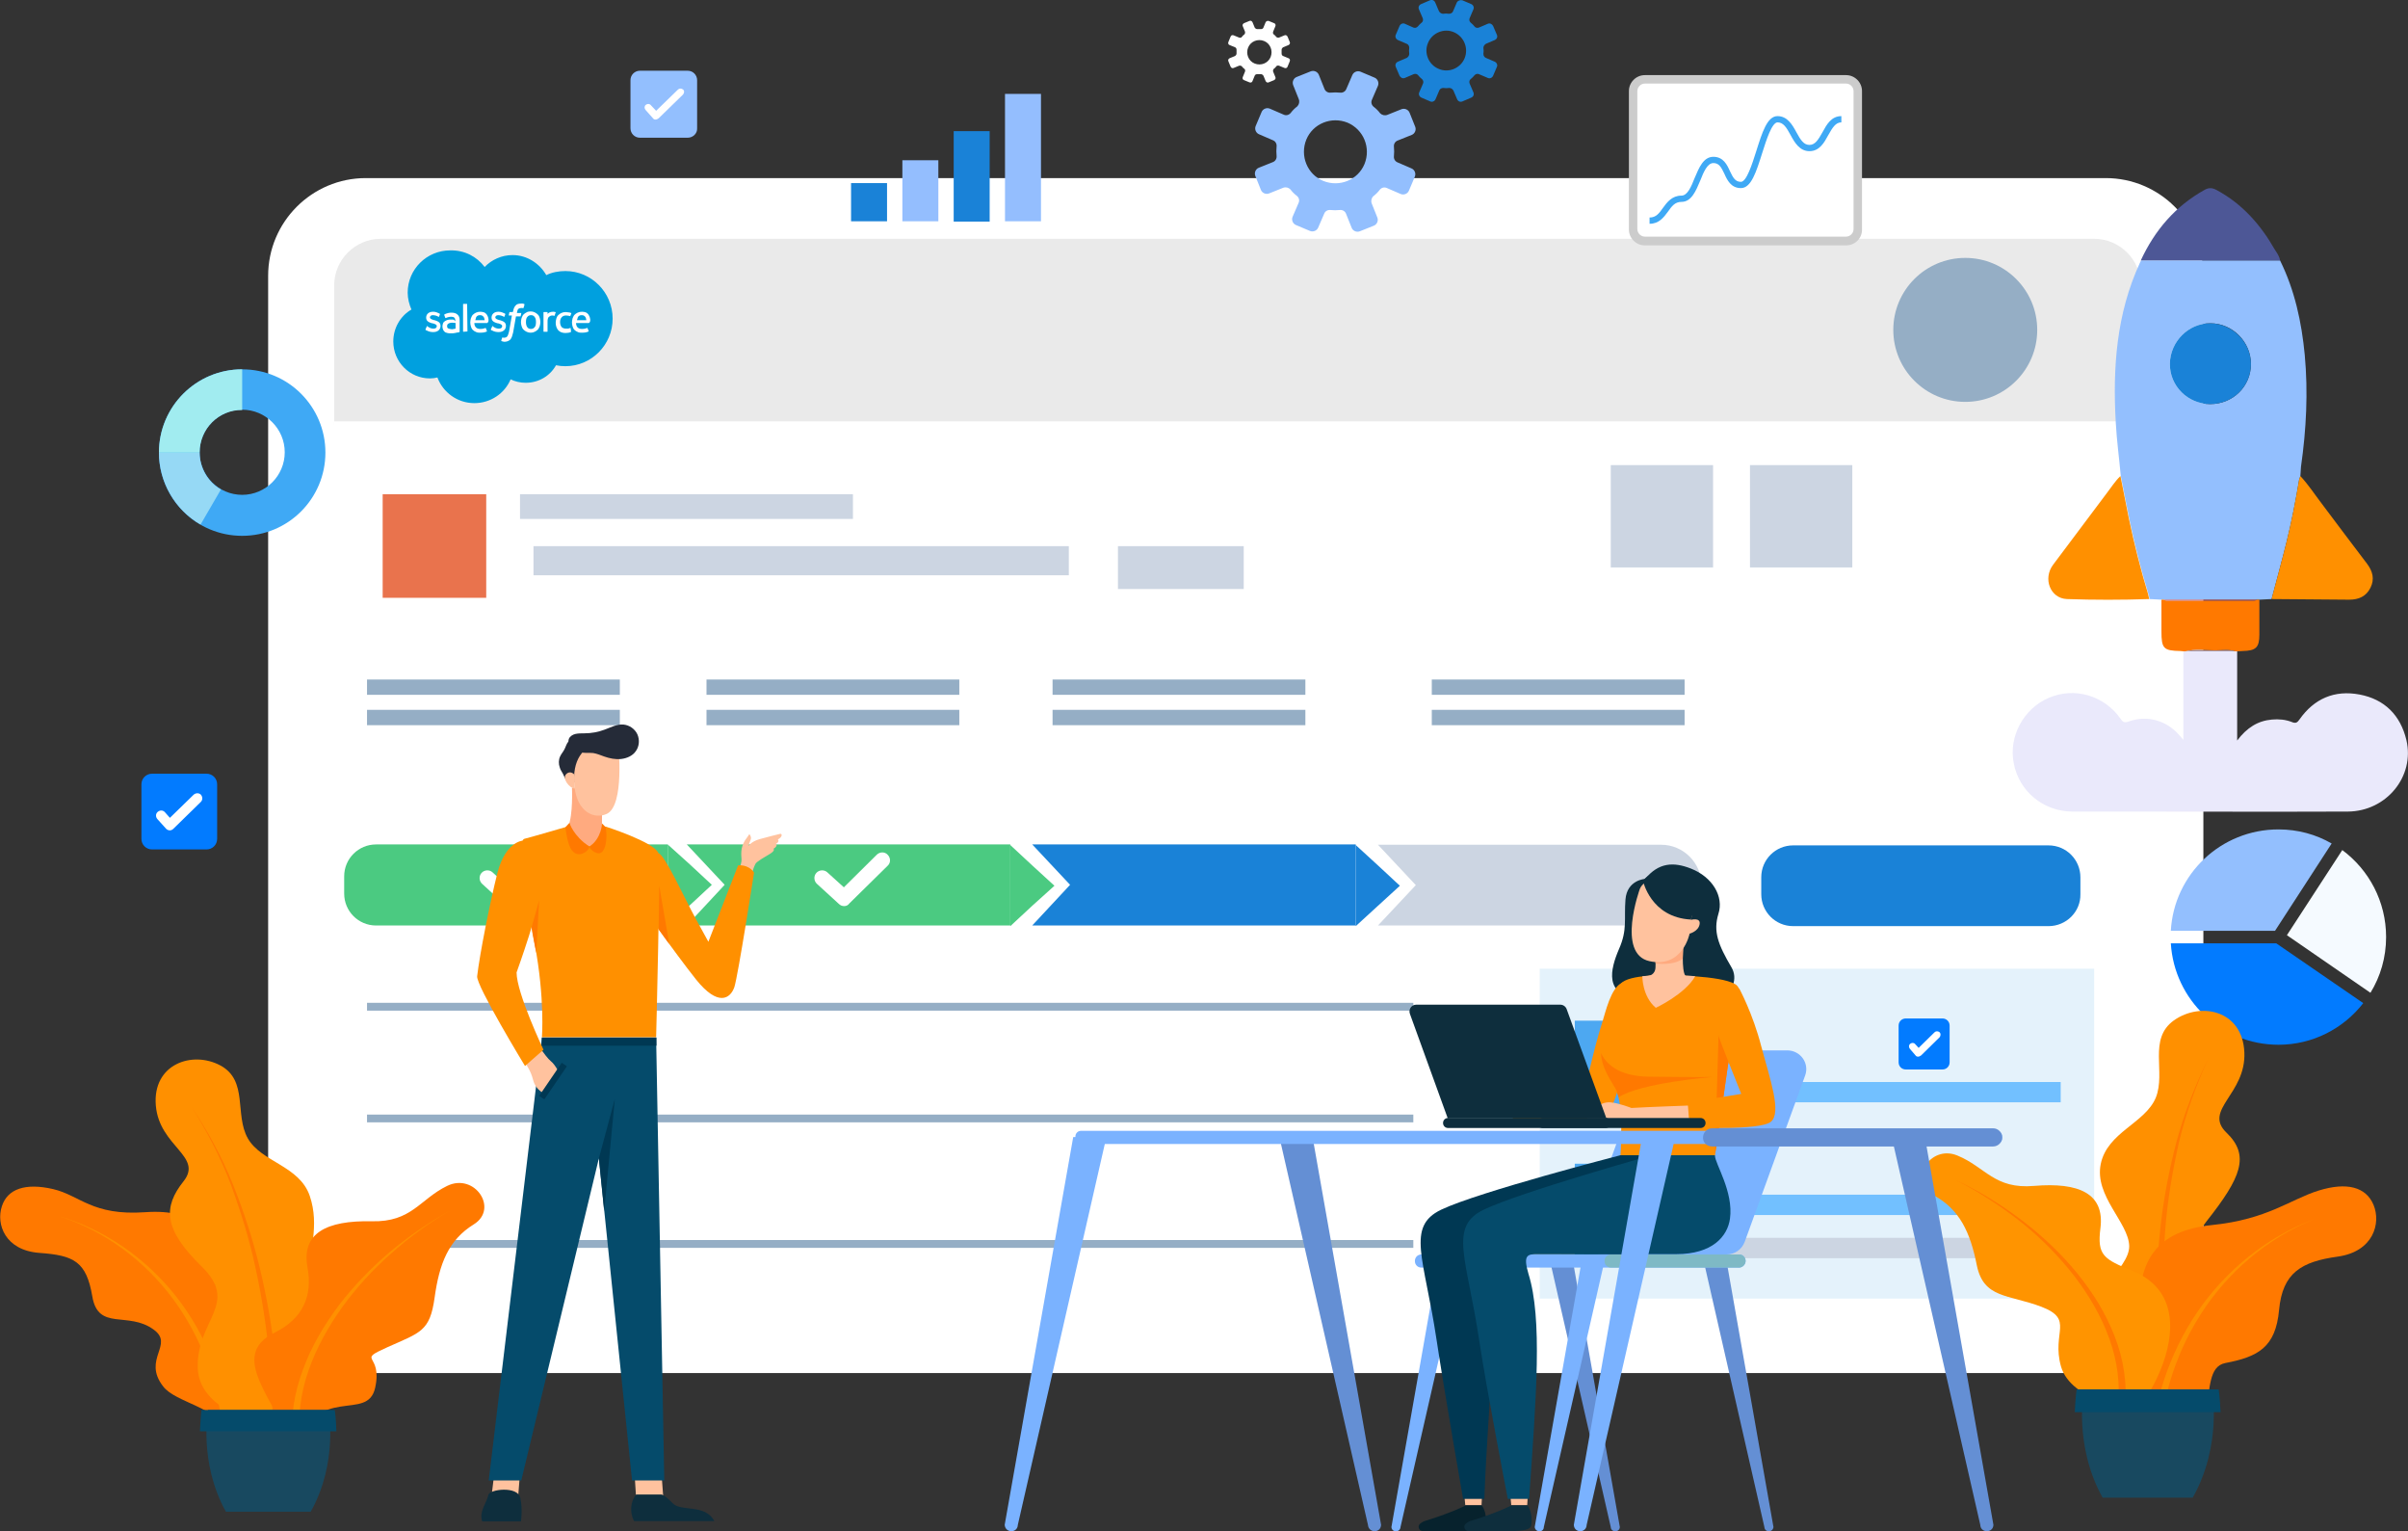 <svg xmlns="http://www.w3.org/2000/svg" xmlns:xlink="http://www.w3.org/1999/xlink" id="Layer_1" x="0px" y="0px" viewBox="0 0 769.6 489.2" style="enable-background:new 0 0 769.6 489.2;" xml:space="preserve"><rect x="0" y="0" width="769.6" height="489.2" fill="#333333" stroke="none"/><style type="text/css">	.st0{fill:#FFFFFF;}	.st1{clip-path:url(#SVGID_00000152983307364053371240000008997560544179316911_);}	.st2{fill:#EAEAEA;}	.st3{fill:#E4F2FB;}	.st4{fill:#E9734D;}	.st5{fill:#CCD5E2;}	.st6{fill:#4DA8F1;}	.st7{fill:#95AEC5;}	.st8{fill:#72C0FF;}	.st9{fill:#4BCA81;}	.st10{fill:#1A82D7;}	.st11{fill:#00A0DF;}	.st12{fill-rule:evenodd;clip-rule:evenodd;fill:#FFFFFF;}	.st13{fill:#93BFFE;}	.st14{fill:#EAE9FB;}	.st15{fill:#FF9000;}	.st16{fill:#4D5796;}	.st17{fill:#FF7900;}	.st18{fill:#C5606E;}	.st19{fill:#A593A0;}	.st20{fill:#F5FAFF;}	.st21{fill:#027BFF;}	.st22{fill:#FF9400;}	.st23{fill:#184960;}	.st24{fill:#054B6B;}	.st25{fill:#CCCCCC;}	.st26{fill:#3FA9F5;}	.st27{fill:#96D9F5;}	.st28{fill:#A1ECF0;}	.st29{fill:#94BEFE;}	.st30{fill:#FFC29E;}	.st31{fill:#FFAA7F;}	.st32{fill:#252B38;}	.st33{fill:#0E2E3D;}	.st34{fill:#003853;}	.st35{fill:#648FD4;}	.st36{fill:#7AB2FF;}	.st37{fill:#7EB9C5;}	.st38{fill:#07222D;}	.st39{fill:#F9F9F9;}	.st40{fill:none;stroke:#FFFFFF;stroke-width:5;stroke-linecap:round;stroke-linejoin:round;stroke-miterlimit:10;}</style><g>	<g>		<path class="st0" d="M85.7,407.4V88.1c0-17.2,14-31.2,31.2-31.2h556.1c17.2,0,31.2,14,31.2,31.2v319.4c0,17.2-14,31.2-31.2,31.2   H116.9C99.7,438.6,85.7,424.7,85.7,407.4z"></path>	</g>	<g>		<defs>			<path id="SVGID_1_" d="M669.2,414.9H121.7c-8.2,0-14.9-6.7-14.9-14.9V91.2c0-8.2,6.7-14.9,14.9-14.9h547.6    c8.2,0,14.9,6.7,14.9,14.9v308.9C684.1,408.3,677.5,414.9,669.2,414.9z"></path>		</defs>		<clipPath id="SVGID_00000170237577247555678470000001680162984039337107_">			<use xlink:href="#SVGID_1_" style="overflow:visible;"></use>		</clipPath>		<g style="clip-path:url(#SVGID_00000170237577247555678470000001680162984039337107_);">			<g>				<rect x="98.6" y="73.1" class="st2" width="587" height="62.5"></rect>			</g>			<g>				<rect x="98.6" y="134.6" class="st0" width="587" height="290"></rect>			</g>			<g>				<rect x="492.1" y="309.5" class="st3" width="177.2" height="115.1"></rect>			</g>			<g>				<rect x="122.3" y="157.9" class="st4" width="33.1" height="33.1"></rect>			</g>			<g>				<rect x="166.2" y="157.9" class="st5" width="106.4" height="7.9"></rect>			</g>			<g>				<rect x="170.5" y="174.5" class="st5" width="171.1" height="9.3"></rect>			</g>			<g>				<rect x="357.3" y="174.5" class="st5" width="40.2" height="13.7"></rect>			</g>			<g>				<rect x="514.8" y="148.6" class="st5" width="32.7" height="32.7"></rect>			</g>			<g>				<rect x="503.3" y="326.1" class="st6" width="32.7" height="32.7"></rect>			</g>			<g>				<rect x="503.3" y="371.8" class="st6" width="32.7" height="32.7"></rect>			</g>			<g>				<rect x="559.3" y="148.6" class="st5" width="32.7" height="32.7"></rect>			</g>			<g>				<rect x="117.3" y="217.1" class="st7" width="80.8" height="4.9"></rect>			</g>			<g>				<rect x="117.3" y="226.8" class="st7" width="80.8" height="4.9"></rect>			</g>			<g>				<rect x="117.3" y="320.4" class="st7" width="334.4" height="2.5"></rect>			</g>			<g>				<rect x="117.3" y="356.1" class="st7" width="334.4" height="2.5"></rect>			</g>			<g>				<rect x="117.3" y="396.2" class="st7" width="334.4" height="2.5"></rect>			</g>			<g>				<rect x="225.8" y="217.1" class="st7" width="80.8" height="4.9"></rect>			</g>			<g>				<rect x="551.5" y="345.7" class="st8" width="107.1" height="6.5"></rect>			</g>			<g>				<rect x="547.5" y="381.7" class="st8" width="107.1" height="6.5"></rect>			</g>			<g>				<rect x="547.5" y="395.5" class="st5" width="107.1" height="6.5"></rect>			</g>			<g>				<rect x="225.8" y="226.8" class="st7" width="80.8" height="4.9"></rect>			</g>			<g>				<rect x="336.4" y="217.1" class="st7" width="80.8" height="4.9"></rect>			</g>			<g>				<rect x="336.4" y="226.8" class="st7" width="80.8" height="4.9"></rect>			</g>			<g>				<rect x="457.6" y="217.1" class="st7" width="80.8" height="4.9"></rect>			</g>			<g>				<rect x="457.6" y="226.8" class="st7" width="80.8" height="4.9"></rect>			</g>			<g>				<g>					<path class="st9" d="M213.4,295.7h-93.2c-5.7,0-10.2-4.6-10.2-10.2V280c0-5.7,4.6-10.2,10.2-10.2h93.2V295.7z"></path>				</g>				<g>					<polygon class="st9" points="213.4,282.7 213.4,269.8 220.5,276.2 227.5,282.7 220.5,289.2 213.4,295.7      "></polygon>				</g>			</g>			<g>				<g>					<polygon class="st9" points="219.5,295.7 322.9,295.7 322.9,269.8 219.5,269.8 231.6,282.7      "></polygon>				</g>				<g>					<polygon class="st9" points="322.9,283 322.9,270 329.9,276.5 337,283 329.9,289.4 322.9,295.9      "></polygon>				</g>			</g>			<g>				<g>					<polygon class="st10" points="329.9,295.7 433.3,295.7 433.3,269.8 329.9,269.8 342,282.7      "></polygon>				</g>				<g>					<polygon class="st10" points="433.3,283 433.3,270 440.4,276.5 447.4,283 440.4,289.4 433.3,295.9      "></polygon>				</g>			</g>			<g>				<g>					<path class="st5" d="M440.4,295.7h90.5c7.1,0,12.9-5.8,12.9-12.9v0c0-7.1-5.8-12.9-12.9-12.9h-90.5l12.1,12.9L440.4,295.7z"></path>				</g>			</g>			<g>				<path class="st10" d="M654.7,295.9h-81.6c-5.7,0-10.2-4.6-10.2-10.2v-5.4c0-5.7,4.6-10.2,10.2-10.2h81.6     c5.7,0,10.2,4.6,10.2,10.2v5.4C665,291.3,660.4,295.9,654.7,295.9z"></path>			</g>			<g>				<g>					<g>						<path class="st11" d="M154.9,85.3c2.2-2.3,5.4-3.8,8.9-3.8c4.6,0,8.6,2.6,10.8,6.4c1.8-0.9,4-1.3,6.1-1.3       c8.3,0,15.1,6.8,15.1,15.2s-6.8,15.2-15.1,15.2c-1.1,0-2-0.1-3-0.3c-1.9,3.4-5.5,5.6-9.7,5.6c-1.7,0-3.4-0.4-4.8-1.1       c-1.9,4.5-6.4,7.6-11.6,7.6c-5.4,0-10-3.4-11.8-8.2c-0.8,0.2-1.5,0.3-2.4,0.3c-6.5,0-11.7-5.3-11.7-11.8       c0-4.3,2.3-8.2,5.8-10.2c-0.7-1.6-1.2-3.5-1.2-5.4c0-7.5,6.1-13.5,13.6-13.5C148.5,79.9,152.4,82,154.9,85.3z"></path>					</g>				</g>				<g>					<g>						<g>							<path class="st0" d="M136,105.2c0,0.1,0,0.1,0,0.2c0.1,0.1,0.3,0.2,0.4,0.2c0.7,0.4,1.4,0.5,2.1,0.5c1.4,0,2.3-0.8,2.3-2l0,0        c0-1.2-1-1.5-1.9-1.8h-0.1c-0.7-0.2-1.4-0.4-1.4-0.9l0,0c0-0.4,0.4-0.7,0.9-0.7c0.6,0,1.4,0.2,1.8,0.5c0,0,0.1,0.1,0.2,0        c0-0.1,0.3-0.7,0.3-0.8s0-0.1-0.1-0.2c-0.6-0.3-1.3-0.6-2-0.6h-0.1c-1.4,0-2.2,0.8-2.2,1.9l0,0c0,1.2,1,1.5,1.9,1.8h0.2        c0.7,0.2,1.3,0.4,1.3,0.9l0,0c0,0.5-0.4,0.8-1,0.8c-0.3,0-1,0-1.8-0.6c-0.1-0.1-0.2-0.1-0.2-0.2c0,0-0.1-0.1-0.2,0.1        L136,105.2z"></path>						</g>						<g>							<path class="st0" d="M156.9,105.2c0,0.1,0,0.1,0,0.2c0.1,0.1,0.3,0.2,0.4,0.2c0.7,0.4,1.4,0.5,2.1,0.5c1.4,0,2.3-0.8,2.3-2        l0,0c0-1.2-1-1.5-1.9-1.8h-0.1c-0.7-0.2-1.4-0.4-1.4-0.9l0,0c0-0.4,0.4-0.7,0.9-0.7c0.6,0,1.4,0.2,1.8,0.5c0,0,0.1,0.1,0.2,0        c0-0.1,0.3-0.7,0.3-0.8s0-0.1-0.1-0.2c-0.6-0.3-1.3-0.6-2-0.6h-0.1c-1.4,0-2.2,0.8-2.2,1.9l0,0c0,1.2,1,1.5,1.9,1.8h0.2        c0.7,0.2,1.3,0.4,1.3,0.9l0,0c0,0.5-0.4,0.8-1,0.8c-0.3,0-1,0-1.8-0.6c-0.1-0.1-0.2-0.1-0.2-0.2c0,0-0.2-0.1-0.2,0.1        L156.9,105.2z"></path>						</g>						<g>							<path class="st0" d="M172.5,101.6c-0.1-0.4-0.3-0.8-0.6-1.1s-0.6-0.5-1-0.7c-0.4-0.2-0.8-0.3-1.3-0.3s-1,0.1-1.3,0.3        c-0.4,0.2-0.7,0.4-1,0.7s-0.4,0.7-0.6,1.1c-0.1,0.4-0.2,0.9-0.2,1.3c0,0.5,0.1,0.9,0.2,1.3c0.1,0.4,0.3,0.8,0.6,1.1        s0.6,0.5,1,0.7c0.4,0.2,0.8,0.3,1.3,0.3s0.9-0.1,1.3-0.3c0.4-0.2,0.7-0.4,1-0.7s0.4-0.7,0.6-1.1c0.1-0.4,0.2-0.9,0.2-1.3        C172.7,102.4,172.6,102,172.5,101.6 M171.3,102.9c0,0.7-0.1,1.3-0.4,1.6c-0.3,0.4-0.7,0.6-1.2,0.6c-0.6,0-0.9-0.2-1.2-0.6        c-0.3-0.4-0.4-1-0.4-1.6c0-0.7,0.1-1.3,0.4-1.6c0.3-0.4,0.7-0.6,1.2-0.6c0.6,0,0.9,0.2,1.2,0.6        C171.2,101.7,171.3,102.2,171.3,102.9"></path>						</g>						<g>							<path class="st12" d="M182.4,104.9c0-0.1-0.2-0.1-0.2-0.1c-0.2,0.1-0.4,0.1-0.6,0.2c-0.2,0-0.4,0-0.7,0        c-0.6,0-1.1-0.2-1.4-0.5c-0.3-0.4-0.5-0.9-0.5-1.6c0-0.7,0.2-1.2,0.5-1.5c0.3-0.4,0.8-0.6,1.4-0.6c0.5,0,0.9,0.1,1.3,0.2        c0,0,0.1,0,0.1-0.1c0.1-0.3,0.2-0.5,0.3-0.8c0-0.1,0-0.1-0.1-0.1c-0.2-0.1-0.5-0.2-0.8-0.2s-0.6-0.1-0.9-0.1        c-0.5,0-1,0.1-1.4,0.3s-0.7,0.4-1,0.7c-0.3,0.3-0.5,0.7-0.6,1.1c-0.1,0.4-0.2,0.9-0.2,1.3c0,1,0.3,1.8,0.8,2.4        c0.5,0.6,1.4,0.9,2.3,0.9c0.6,0,1.3-0.1,1.7-0.3c0,0,0.1,0,0.1-0.1L182.4,104.9z"></path>						</g>						<g>							<path class="st12" d="M188.5,101.4c-0.1-0.4-0.4-0.8-0.5-1c-0.3-0.3-0.5-0.5-0.8-0.6s-0.8-0.2-1.2-0.2c-0.5,0-1,0.1-1.4,0.3        s-0.7,0.4-1,0.7s-0.4,0.7-0.6,1.1c-0.1,0.4-0.2,0.9-0.2,1.3c0,0.5,0.1,0.9,0.2,1.3c0.1,0.4,0.3,0.8,0.6,1.1s0.6,0.5,1.1,0.7        c0.4,0.2,0.9,0.2,1.4,0.2c1.2,0,1.8-0.3,2-0.4c0,0,0.1-0.1,0-0.2l-0.3-0.8c0-0.1-0.2-0.1-0.2-0.1c-0.3,0.1-0.7,0.3-1.6,0.3        c-0.7,0-1.1-0.2-1.4-0.5c-0.3-0.3-0.5-0.8-0.5-1.4h4.1c0,0,0.1,0,0.1-0.1C188.6,103,188.8,102.3,188.5,101.4z M184.4,102.3        c0.1-0.4,0.2-0.7,0.3-1c0.3-0.4,0.6-0.6,1.2-0.6c0.6,0,0.9,0.2,1.2,0.6c0.2,0.3,0.2,0.6,0.3,1H184.4z"></path>						</g>						<g>							<path class="st12" d="M156,101.4c-0.1-0.4-0.4-0.8-0.5-1c-0.3-0.3-0.5-0.5-0.8-0.6s-0.8-0.2-1.2-0.2c-0.5,0-1,0.1-1.4,0.3        c-0.4,0.2-0.7,0.4-1,0.7s-0.4,0.7-0.6,1.1c-0.1,0.4-0.2,0.9-0.2,1.3c0,0.5,0.1,0.9,0.2,1.3c0.1,0.4,0.3,0.8,0.6,1.1        s0.6,0.5,1.1,0.7c0.4,0.2,0.9,0.2,1.4,0.2c1.2,0,1.8-0.3,2-0.4c0,0,0.1-0.1,0-0.2l-0.3-0.8c0-0.1-0.2-0.1-0.2-0.1        c-0.3,0.1-0.7,0.3-1.6,0.3c-0.7,0-1.1-0.2-1.4-0.5c-0.3-0.3-0.5-0.8-0.5-1.4h4.1c0,0,0.1,0,0.1-0.1        C156.1,103,156.3,102.3,156,101.4z M151.9,102.3c0.1-0.4,0.2-0.7,0.3-1c0.3-0.4,0.6-0.6,1.2-0.6s0.9,0.2,1.2,0.6        c0.2,0.3,0.2,0.6,0.3,1H151.9z"></path>						</g>						<g>							<path class="st0" d="M144.8,102.1c-0.2,0-0.4,0-0.7,0c-0.4,0-0.7,0-1,0.1c-0.3,0.1-0.6,0.2-0.9,0.4c-0.3,0.2-0.5,0.4-0.6,0.7        c-0.1,0.3-0.2,0.6-0.2,1c0,0.4,0.1,0.7,0.2,1c0.1,0.3,0.3,0.5,0.5,0.7c0.2,0.2,0.5,0.3,0.9,0.4c0.3,0.1,0.7,0.1,1.1,0.1        s0.9,0,1.3-0.1c0.4-0.1,0.9-0.2,1.1-0.2c0.1,0,0.3-0.1,0.3-0.1c0.1,0,0.1-0.1,0.1-0.1v-3.7c0-0.8-0.2-1.4-0.7-1.8        c-0.4-0.4-1.1-0.6-1.8-0.6c-0.3,0-0.8,0-1.1,0.1c0,0-0.9,0.2-1.3,0.5c0,0-0.1,0.1,0,0.2l0.3,0.8c0,0.1,0.1,0.1,0.1,0.1        s0,0,0.1,0c0.8-0.4,1.7-0.4,1.7-0.4c0.5,0,0.8,0.1,1,0.3c0.2,0.2,0.3,0.4,0.3,1v0.2C145.2,102.1,144.8,102.1,144.8,102.1z         M143.2,104.9c-0.2-0.1-0.2-0.2-0.2-0.2c-0.1-0.1-0.1-0.3-0.1-0.5c0-0.4,0.1-0.6,0.4-0.8c0,0,0.4-0.3,1.2-0.3        c0.6,0,1.1,0.1,1.1,0.1v1.8l0,0c0,0-0.5,0.1-1.1,0.2C143.5,105.1,143.2,104.9,143.2,104.9z"></path>						</g>						<g>							<path class="st12" d="M177.6,99.9c0-0.1,0-0.1-0.1-0.2c-0.1,0-0.4-0.1-0.7-0.1c-0.5,0-0.8,0.1-1.1,0.2        c-0.3,0.1-0.5,0.3-0.7,0.5v-0.5c0-0.1-0.1-0.1-0.1-0.1h-1.1c-0.1,0-0.1,0.1-0.1,0.1v6.1c0,0.1,0.1,0.1,0.1,0.1h1.1        c0.1,0,0.1-0.1,0.1-0.1v-3c0-0.4,0-0.8,0.1-1.1c0.1-0.3,0.2-0.5,0.4-0.6c0.2-0.1,0.3-0.3,0.5-0.3c0.2-0.1,0.4-0.1,0.6-0.1        c0.2,0,0.5,0.1,0.5,0.1c0.1,0,0.1,0,0.2-0.1C177.3,100.6,177.5,100,177.6,99.9z"></path>						</g>						<g>							<path class="st12" d="M167.5,97.1c-0.1,0-0.3-0.1-0.4-0.1c-0.2,0-0.4,0-0.6,0c-0.8,0-1.4,0.2-1.7,0.6        c-0.4,0.4-0.7,1.1-0.8,1.8l-0.1,0.3h-1c0,0-0.1,0-0.1,0.1l-0.2,0.9c0,0.1,0,0.1,0.1,0.1h0.9l-0.9,5.1c-0.1,0.4-0.2,0.8-0.3,1        c-0.1,0.3-0.2,0.5-0.3,0.6c-0.1,0.1-0.2,0.2-0.4,0.3c-0.1,0-0.3,0.1-0.5,0.1c-0.1,0-0.2,0-0.3,0c-0.1,0-0.2,0-0.2-0.1        c0,0-0.1,0-0.2,0.1c0,0.1-0.3,0.8-0.3,0.9c0,0.1,0,0.1,0.1,0.2c0.1,0,0.2,0.1,0.4,0.1c0.2,0.1,0.4,0.1,0.6,0.1        c0.4,0,0.7-0.1,1-0.2c0.3-0.1,0.5-0.3,0.8-0.5c0.2-0.3,0.4-0.6,0.5-0.9c0.1-0.4,0.3-0.9,0.4-1.4l0.9-5.1h1.4        c0,0,0.1,0,0.1-0.1l0.2-0.9c0-0.1,0-0.1-0.1-0.1h-1.3c0,0,0.1-0.5,0.2-0.9c0.1-0.2,0.2-0.3,0.3-0.4c0.1-0.1,0.2-0.2,0.4-0.2        c0.1,0,0.3-0.1,0.5-0.1c0.1,0,0.3,0,0.3,0c0.1,0,0.2,0,0.2,0.1c0.1,0,0.2,0,0.2-0.1l0.3-0.9        C167.6,97.1,167.6,97.1,167.5,97.1z"></path>						</g>						<g>							<path class="st12" d="M149.4,105.9C149.4,106,149.3,106,149.4,105.9l-1.3,0.1c-0.1,0-0.1-0.1-0.1-0.1v-8.7        c0-0.1,0.1-0.1,0.1-0.1h1.1c0.1,0,0.1,0.1,0.1,0.1L149.4,105.9L149.4,105.9z"></path>						</g>					</g>				</g>			</g>			<g>				<circle class="st7" cx="628.1" cy="105.4" r="23"></circle>			</g>			<g>				<path class="st0" d="M162.8,289.5c-0.6,0-1.2-0.2-1.7-0.7l-7-6.4c-1-0.9-1.1-2.5-0.2-3.5c0.9-1,2.5-1.1,3.5-0.2l5.3,4.8     l10.5-10.4c1-1,2.6-1,3.5,0c1,1,1,2.6,0,3.5l-12.2,12C164.1,289.3,163.4,289.5,162.8,289.5z"></path>			</g>			<g>				<path class="st0" d="M269.8,289.5c-0.6,0-1.2-0.2-1.7-0.7l-7-6.4c-1-0.9-1.1-2.5-0.2-3.5c0.9-1,2.5-1.1,3.5-0.2l5.3,4.8     l10.5-10.4c1-1,2.6-1,3.5,0c1,1,1,2.6,0,3.5l-12.2,12C271,289.3,270.4,289.5,269.8,289.5z"></path>			</g>		</g>	</g></g><g>	<g>		<g>			<path class="st13" d="M728.7,83.2c4.7,9.5,6.9,19.7,7.9,30.2c1.1,11.9,0.5,23.8-1.2,35.7c-0.1,1-0.1,2-0.2,3    c-0.1,0.4-0.3,0.8-0.4,1.2c-1.1,6.7-2.4,13.3-4,19.8c-1.5,6.1-3.2,12.2-4.8,18.3c-1.3,0.1-2.6,0.1-3.9,0.2c-0.3,0-0.6,0-0.8,0    c-9.9,0-19.7,0-29.6,0c-0.3,0-0.6,0-0.8,0c-1.3-0.1-2.6-0.1-3.9-0.2c-0.1-0.6-0.2-1.1-0.4-1.7c-2.4-7.9-4.4-15.9-6.1-24    c-0.9-4.5-1.8-9.1-2.7-13.6c-0.5-5.7-1.3-11.4-1.6-17.1c-1-17.5,0.2-34.7,7.7-51c0.1-0.3,0.3-0.5,0.4-0.8    C699,83.2,713.9,83.2,728.7,83.2z M706.4,129.1c7.2,0,13-5.6,13-12.8c0-7-5.8-13-12.9-13c-7-0.1-12.9,5.8-13,12.9    C693.4,123.3,699.2,129.1,706.4,129.1z"></path>		</g>	</g>	<g>		<path class="st14" d="M715,208.1c0,9.3,0,18.6,0,28.5c3.1-4.1,6.6-6.3,11.1-6.7c2.2-0.2,4.4,0,6.4,0.8c1.2,0.5,1.7,0.2,2.4-0.8   c4.7-6.7,11.2-9.5,19.2-8c8,1.5,13.1,6.6,15,14.6c2.7,11.6-6.4,22.7-18.7,22.8c-24.5,0.1-49.1,0-73.6,0c-4.9,0-9.8,0-14.6,0   c-9.2-0.1-16.9-6.5-18.6-15.4c-1.7-8.6,3.1-17.4,11.1-20.9c8.3-3.6,17.8-0.8,23,6.6c0.8,1.2,1.3,1.4,2.7,0.9   c5.9-2.1,12.1-0.3,16.2,4.5c0.3,0.3,0.5,0.6,1.2,1.4c0-9.9,0-19.2,0-28.4c0.2,0,0.4,0,0.6,0c5.3,0,10.6,0,15.9,0   C714.6,208.1,714.8,208.1,715,208.1z"></path>	</g>	<g>		<path class="st15" d="M726,191.4c1.6-6.1,3.3-12.2,4.8-18.3c1.6-6.5,2.9-13.2,4-19.8c0.1-0.4,0.3-0.8,0.4-1.2   c2.6,2.8,4.6,5.9,6.9,8.9c4.8,6.4,9.6,12.8,14.4,19.1c1.8,2.4,2.5,4.9,1.1,7.7c-1.4,2.8-3.8,3.8-6.8,3.8   C742.6,191.5,734.3,191.5,726,191.4z"></path>	</g>	<g>		<path class="st15" d="M677.7,152.1c0.9,4.5,1.8,9.1,2.7,13.6c1.7,8.1,3.7,16.1,6.1,24c0.2,0.6,0.2,1.1,0.4,1.7   c-8.8,0.3-17.6,0.3-26.3,0c-5.3-0.2-7.8-6.5-4.4-11c5.7-7.6,11.4-15.2,17.1-22.8C674.7,155.8,676,153.7,677.7,152.1z"></path>	</g>	<g>		<path class="st16" d="M728.7,83.2c-14.8,0-29.7,0-44.5,0c4.5-9.7,11.1-17.4,20.5-22.6c1.3-0.7,2.4-0.6,3.7,0.1   c8.2,4.4,14.1,11.1,18.6,19C727.7,80.8,728.5,81.8,728.7,83.2z"></path>	</g>	<g>		<path class="st17" d="M715,208.1c-0.2,0-0.4,0-0.6,0c-2.1-0.7-4.3-0.3-6.4-0.3c-3.2,0-6.3-0.5-9.5,0.3c-0.2,0-0.4,0-0.6,0   c-0.4,0-0.7-0.1-1.1-0.1c-5.3-0.1-6-0.8-6-6.2c0-3.4,0-6.8,0-10.2c0.3,0,0.6,0,0.8,0c0.5,0.4,1.1,0.3,1.7,0.3c8.8,0,17.5,0,26.3,0   c0.6,0,1.2,0.1,1.7-0.3c0.3,0,0.6,0,0.8,0c0,3.7,0,7.4,0,11.1c0,4.2-1.1,5.2-5.3,5.3C716.2,208,715.6,208.1,715,208.1z"></path>	</g>	<g>		<path class="st10" d="M706.4,129.1c-7.2,0-13-5.8-12.9-12.9c0.1-7.1,6-13,13-12.9c7,0.1,12.9,6,12.9,13   C719.4,123.5,713.6,129.1,706.4,129.1z"></path>	</g>	<g>		<path class="st18" d="M721.3,191.6c-0.5,0.4-1.1,0.3-1.7,0.3c-8.8,0-17.5,0-26.3,0c-0.6,0-1.2,0.1-1.7-0.3   C701.5,191.6,711.4,191.6,721.3,191.6z"></path>	</g>	<g>		<path class="st19" d="M698.5,208.1c3.1-0.8,6.3-0.3,9.5-0.3c2.1,0,4.3-0.4,6.4,0.3C709.1,208.1,703.8,208.1,698.5,208.1z"></path>	</g></g><g>	<g>		<path class="st13" d="M745.2,269.5l-18.1,27.9h-33.3c1-18.1,16-32.4,34.4-32.4C734.4,265,740.2,266.6,745.2,269.5z"></path>	</g>	<g>		<path class="st20" d="M762.6,299.4c0,6.5-1.8,12.6-5,17.8l-26.7-18.4l17.7-27.2C757.1,277.9,762.6,288,762.6,299.4z"></path>	</g>	<g>		<path class="st21" d="M755.3,320.5c-6.3,8.1-16.1,13.3-27.1,13.3c-18.3,0-33.3-14.3-34.4-32.4h33.7L755.3,320.5z"></path>	</g></g><g>	<g>		<g>			<path class="st15" d="M691.8,445.1c0,0,24.6-6.9,23-22.5c-1.6-15.6-20.4-18.7-9.5-32.5c10.9-13.8,13.9-20.9,6.3-28.2    c-7.6-7.3,6.3-12.3,5.7-25.7c-0.6-13.5-14-16.2-22.5-10.2c-8.4,6-2.5,16.5-5.8,24.7c-3.4,8.2-15.5,11-17.6,21.2    c-2.1,10.2,8.9,18.7,9.1,26.2c0.1,7.5-14,15.7-14,26.7C666.4,435.7,687.1,445,691.8,445.1z"></path>		</g>		<g>			<g>				<path class="st17" d="M694,449.7c-1.5-9.3-2.3-18.7-2.6-28.2c-0.3-9.5-0.1-18.9,0.6-28.4c0.7-9.4,2.3-18.8,4.4-28.1     c2.2-9.2,5.4-18.2,9.4-26.8c-4.2,8.5-7.7,17.4-10.2,26.6c-2.4,9.2-4.2,18.6-5.2,28.1c-1,9.5-1.5,19-1.4,28.6     c0.1,9.6,0.6,19.1,1.9,28.6L694,449.7z"></path>			</g>		</g>	</g>	<g>		<g>			<path class="st17" d="M687.5,467.3c0,0-16.2-11.1-11.8-22.9c4.4-11.8,8.3-9.2,8-25.5c-0.3-16.3,5.6-25.7,23.3-27.5    c17.7-1.8,25-8.2,34-11c9-2.8,15.2-1.2,17.6,4.6c2.4,5.8,0,14.9-11.5,16.5s-17.6,5.1-18.7,17c-1.1,12-6.7,15-17.2,17    C700.6,437.6,713.2,464.1,687.5,467.3z"></path>		</g>		<g>			<g>				<path class="st15" d="M687.1,465c0.9-16.3,6-32.3,15.1-45.7c9.1-13.4,22.2-24,37.2-29.7c-14.9,6.1-27.6,17-36.1,30.4     c-8.6,13.4-13.1,29.3-13.5,45L687.1,465z"></path>			</g>		</g>	</g>	<g>		<g>			<path class="st22" d="M680.7,450.2c0,0-18.8-2.6-22-13.6c-3.1-11,4.4-15-6.3-19.1c-10.6-4-18.4-2.6-20.6-13.2    c-2.1-10.6-5.5-17.9-13.8-22.4c-8.4-4.4-1.3-16.4,7.6-12.7c9,3.7,11.8,10.8,24.5,9.7c14.3-1.2,22.6,2.4,21.2,13.5    c-1.1,8.7,1,9.9,10.4,13.7c15.9,6.6,12.9,23,7.8,33.9C684.4,451,680.7,450.2,680.7,450.2z"></path>		</g>		<g>			<g>				<path class="st17" d="M677,447.1c0.6-7.5-1-15.1-3.9-22.1c-2.9-7-7-13.5-11.9-19.5c-4.9-5.9-10.4-11.3-16.5-16     c-6.1-4.7-12.6-8.9-19.5-12.4c7,3.3,13.6,7.3,19.8,11.9c6.2,4.6,12,9.8,17.1,15.7c5.1,5.9,9.5,12.4,12.6,19.5     c3.2,7.1,5,15,4.6,23L677,447.1z"></path>			</g>		</g>	</g>	<g>		<g>			<path class="st23" d="M707,443.9h-20.5H666c0,0-3.4,17.8,6,34.6h14.4h14.4C710.3,461.7,707,443.9,707,443.9z"></path>		</g>		<g>			<path class="st24" d="M709.7,451.2c-0.2-4.5-0.6-7.3-0.6-7.3h-22.7h-22.7c0,0-0.4,2.8-0.6,7.3H709.7z"></path>		</g>	</g></g><g>	<g>		<g>			<path class="st17" d="M73.4,458.5c0.1-6.1,11.9-23.3,10.1-30.2c-3.6-13.8-16.7-9.7-15.4-25.1c0.7-8.9-4.9-17.1-21.7-15.9    c-17,1.2-20.8-5.4-29.5-7.4s-14.5-0.1-16.3,5.5c-1.9,5.7,1,14.1,12,14.9c11,0.8,15,2.7,16.9,13.9c1.9,11.2,11.4,4.6,19.6,10.6    c6.7,4.8-3.7,9.4,3,18.1C56.1,448.3,70.1,449.5,73.4,458.5z"></path>		</g>		<g>			<g>				<path class="st15" d="M71.1,456.6c-1.5-14.9-6.9-29.6-15.9-41.7c-9-12.1-21.7-21.6-36.2-26.3c14.6,4.3,27.7,13.5,37.2,25.5     c9.5,12.1,15.4,26.9,17.3,42.2L71.1,456.6z"></path>			</g>		</g>	</g>	<g>		<g>			<path class="st15" d="M88.4,456c0,0-24.8-3.6-25.2-19c-0.4-15.4,13.5-20.4,1.2-32.4c-12.3-12-12.2-19-5.8-27.1    c6.5-8.1-7.7-11.1-8.8-24.3c-1.1-13.2,11.6-17.6,20.6-12.8c9,4.8,4.5,15.7,8.8,23.3c4.3,7.6,16.5,8.7,19.8,18.4    c3.3,9.7-0.5,17.9,0.3,25.2c0.8,7.3,9.8,15,11.2,25.7C112,443.6,92.9,455.3,88.4,456z"></path>		</g>		<g>			<g>				<path class="st17" d="M87.1,460.7c0.2-9.2-0.2-18.6-1.1-27.8c-0.9-9.3-2.3-18.5-4.3-27.6c-1.9-9.1-4.7-18-7.9-26.8     c-3.3-8.7-7.6-17-12.6-24.9c5.2,7.8,9.7,16,13.2,24.7c3.5,8.7,6.4,17.6,8.6,26.7c2.2,9.1,3.8,18.3,4.9,27.6     c1.1,9.3,1.8,18.6,1.7,28.1L87.1,460.7z"></path>			</g>		</g>	</g>	<g>		<g>			<path class="st17" d="M119.9,443.4c2.5-11.3-6.4-8.3,4-13c10.5-4.7,13.5-5,15-15.8c1.5-10.8,4.4-18.4,12.5-23.4    c8.1-5,0.3-16.6-8.5-12.3c-8.8,4.3-11.3,11.6-24.1,11.3c-14.5-0.3-22.6,3.8-20.5,14.9c1.6,8.7-1.3,16.1-10.4,20.6    c-15.6,7.6,0.7,21.8,5.5,37.3C101.7,441.7,117.4,454.6,119.9,443.4z"></path>		</g>		<g>			<g>				<path class="st15" d="M93.6,460.8c-0.9-8,0.5-16,3.3-23.4c2.7-7.4,6.8-14.2,11.5-20.5c4.8-6.2,10.2-11.8,16.2-16.9     c6-5,12.4-9.4,19.2-13.2c-6.7,3.9-13,8.5-18.8,13.7c-5.8,5.1-11.1,10.9-15.6,17.1c-4.5,6.3-8.3,13.1-10.8,20.3     c-2.5,7.2-3.6,15-2.6,22.5L93.6,460.8z"></path>			</g>		</g>	</g>	<g>		<g>			<path class="st23" d="M66.5,450.5h19.2H105c0,0,3.2,16.7-5.7,32.5H85.8H72.2C63.4,467.2,66.5,450.5,66.5,450.5z"></path>		</g>		<g>			<path class="st24" d="M63.9,457.3c0.2-4.3,0.5-6.8,0.5-6.8h21.3H107c0,0,0.4,2.6,0.5,6.8H63.9z"></path>		</g>	</g></g><g>	<g>		<path class="st0" d="M590,77h-64.3c-2.1,0-3.8-1.7-3.8-3.8V29.1c0-2.1,1.7-3.8,3.8-3.8H590c2.1,0,3.8,1.7,3.8,3.8v44.1   C593.8,75.3,592.1,77,590,77z"></path>		<path class="st25" d="M590,78.4h-64.3c-2.8,0-5.1-2.3-5.1-5.1V29.1c0-2.8,2.3-5.1,5.1-5.1H590c2.8,0,5.1,2.3,5.1,5.1v44.1   C595.2,76.1,592.9,78.4,590,78.4z M525.7,26.7c-1.3,0-2.4,1.1-2.4,2.4v44.1c0,1.3,1.1,2.4,2.4,2.4H590c1.3,0,2.4-1.1,2.4-2.4V29.1   c0-1.3-1.1-2.4-2.4-2.4H525.7z"></path>	</g>	<g>		<path class="st26" d="M527.2,71.5v-2c2.1,0,3.1-1.4,4.3-3.1c1.3-1.8,2.9-3.9,5.9-3.9c1.9,0,3.1-2.8,4.2-5.6c1.4-3.3,2.8-6.8,6-6.8   c3.2,0,4.4,2.6,5.3,4.6c1,2.1,1.7,3.4,3.5,3.4c1.8,0,3.6-5.7,4.9-9.8c1.9-6,3.5-11.2,6.8-11.2c3.1,0,4.7,2.7,6,5.1   c1.4,2.6,2.4,4.1,4.2,4.1c1.8,0,2.8-1.6,4.2-4.1c1.3-2.4,2.8-5.1,6-5.1v2c-1.8,0-2.8,1.6-4.2,4.1c-1.3,2.4-2.8,5.1-6,5.1   c-3.1,0-4.7-2.7-6-5.1c-1.4-2.6-2.4-4.1-4.2-4.1c-1.8,0-3.6,5.7-4.9,9.8c-1.9,6-3.5,11.2-6.8,11.2c-3.2,0-4.4-2.6-5.3-4.6   c-1-2.1-1.7-3.4-3.5-3.4c-1.9,0-3.1,2.8-4.2,5.6c-1.4,3.3-2.8,6.8-6,6.8c-2.1,0-3.1,1.4-4.3,3.1C531.7,69.5,530.2,71.5,527.2,71.5   z"></path>	</g></g><g>	<g>		<g>			<path class="st13" d="M432.2,24l-1.9,4.4c-0.3,0.8-1.1,1.3-2,1.2c-1-0.1-2-0.1-3,0c-0.9,0.1-1.7-0.4-2-1.2l-1.8-4.5    c-0.4-1-1.6-1.5-2.6-1.1l-4.5,1.8c-1,0.4-1.5,1.6-1.1,2.6l1.8,4.5c0.3,0.8,0.1,1.7-0.5,2.3c-0.8,0.6-1.5,1.3-2.1,2.1    c-0.6,0.7-1.5,0.9-2.3,0.5l-4.4-1.9c-1-0.4-2.2,0.1-2.6,1.1l-1.9,4.5c-0.4,1,0.1,2.2,1.1,2.6l4.4,1.9c0.8,0.3,1.3,1.1,1.2,2    c-0.1,1-0.1,2,0,3c0.1,0.9-0.4,1.7-1.2,2l-4.5,1.8c-1,0.4-1.5,1.6-1.1,2.6l1.8,4.5c0.4,1,1.6,1.5,2.6,1.1l4.5-1.8    c0.8-0.3,1.7-0.1,2.3,0.5c0.6,0.8,1.3,1.5,2.1,2.1c0.7,0.6,0.9,1.5,0.5,2.3l-1.9,4.4c-0.4,1,0.1,2.2,1.1,2.6l4.5,1.9    c1,0.4,2.2-0.1,2.6-1.1l1.9-4.4c0.3-0.8,1.1-1.3,2-1.2c1,0.1,2,0.1,3,0c0.9-0.1,1.7,0.4,2,1.2l1.8,4.5c0.4,1,1.6,1.5,2.6,1.1    l4.5-1.8c1-0.4,1.5-1.6,1.1-2.6l-1.8-4.5c-0.3-0.8-0.1-1.7,0.5-2.3c0.8-0.6,1.5-1.3,2.1-2.1c0.6-0.7,1.5-0.9,2.3-0.5l4.4,1.9    c1,0.4,2.2-0.1,2.6-1.1l1.9-4.5c0.4-1-0.1-2.2-1.1-2.6l-4.4-1.9c-0.8-0.3-1.3-1.1-1.2-2c0.1-1,0.1-2,0-3c-0.1-0.9,0.4-1.7,1.2-2    l4.5-1.8c1-0.4,1.5-1.6,1.1-2.6l-1.8-4.5c-0.4-1-1.6-1.5-2.6-1.1l-4.5,1.8c-0.8,0.3-1.7,0.1-2.3-0.5c-0.6-0.8-1.3-1.5-2.1-2.1    c-0.7-0.6-0.9-1.5-0.5-2.3l1.9-4.4c0.4-1-0.1-2.2-1.1-2.6l-4.5-1.9C433.8,22.5,432.6,23,432.2,24z M436.1,52.4    c-2.1,5.1-8,7.5-13.2,5.4c-5.1-2.1-7.5-8-5.4-13.2c2.1-5.1,8-7.5,13.2-5.4C435.8,41.4,438.2,47.2,436.1,52.4z"></path>		</g>	</g>	<g>		<path class="st10" d="M465.6,0.8l-1.2,2.8c-0.2,0.5-0.7,0.8-1.3,0.8c-0.6-0.1-1.3-0.1-1.9,0c-0.5,0-1-0.3-1.3-0.8l-1.2-2.8   c-0.3-0.7-1-1-1.7-0.7l-2.8,1.2c-0.7,0.3-1,1-0.7,1.7l1.2,2.8c0.2,0.5,0.1,1.1-0.3,1.4c-0.5,0.4-0.9,0.8-1.3,1.3   c-0.4,0.4-0.9,0.5-1.4,0.3L449,7.6c-0.6-0.3-1.4,0-1.7,0.7l-1.2,2.8c-0.3,0.6,0,1.4,0.7,1.7l2.8,1.2c0.5,0.2,0.8,0.7,0.8,1.3   c-0.1,0.6-0.1,1.3,0,1.9c0,0.5-0.3,1-0.8,1.3l-2.8,1.2c-0.7,0.3-1,1-0.7,1.7l1.2,2.8c0.3,0.6,1,1,1.7,0.7l2.8-1.2   c0.5-0.2,1.1-0.1,1.4,0.3c0.4,0.5,0.8,0.9,1.3,1.3c0.4,0.4,0.5,0.9,0.3,1.4l-1.2,2.8c-0.3,0.6,0,1.4,0.7,1.7l2.8,1.2   c0.6,0.3,1.4,0,1.7-0.7l1.2-2.8c0.2-0.5,0.7-0.8,1.3-0.8c0.6,0.1,1.3,0.1,1.9,0c0.5,0,1,0.3,1.3,0.8l1.2,2.8c0.3,0.7,1,1,1.7,0.7   l2.8-1.2c0.7-0.3,1-1,0.7-1.7l-1.2-2.8c-0.2-0.5-0.1-1.1,0.3-1.4c0.5-0.4,0.9-0.8,1.3-1.3c0.4-0.4,0.9-0.5,1.4-0.3l2.8,1.2   c0.6,0.3,1.4,0,1.7-0.7l1.2-2.8c0.3-0.6,0-1.4-0.7-1.7l-2.8-1.2c-0.5-0.2-0.8-0.7-0.8-1.3c0.1-0.6,0.1-1.3,0-1.9   c0-0.5,0.3-1,0.8-1.3l2.8-1.2c0.7-0.3,1-1,0.7-1.7l-1.2-2.8c-0.3-0.6-1-1-1.7-0.7l-2.8,1.2c-0.5,0.2-1.1,0.1-1.4-0.3   c-0.4-0.5-0.8-0.9-1.3-1.3c-0.4-0.4-0.5-0.9-0.3-1.4l1.2-2.8c0.3-0.6,0-1.4-0.7-1.7l-2.8-1.2C466.7-0.1,465.9,0.2,465.6,0.8z    M468.1,18.6c-1.3,3.2-5.1,4.8-8.3,3.4c-3.2-1.3-4.8-5.1-3.4-8.3c1.3-3.2,5.1-4.8,8.3-3.4C467.9,11.7,469.4,15.4,468.1,18.6z"></path>	</g>	<g>		<g>			<path class="st0" d="M404.5,7.1l-0.7,1.7c-0.1,0.3-0.4,0.5-0.8,0.5c-0.4,0-0.8,0-1.2,0c-0.3,0-0.6-0.2-0.8-0.5l-0.7-1.7    c-0.2-0.4-0.6-0.6-1-0.4l-1.7,0.7c-0.4,0.2-0.6,0.6-0.4,1l0.7,1.7c0.1,0.3,0,0.7-0.2,0.9c-0.3,0.2-0.6,0.5-0.8,0.8    c-0.2,0.3-0.6,0.3-0.9,0.2l-1.7-0.7c-0.4-0.2-0.9,0-1,0.4l-0.7,1.7c-0.2,0.4,0,0.9,0.4,1l1.7,0.7c0.3,0.1,0.5,0.4,0.5,0.8    c0,0.4,0,0.8,0,1.2c0,0.3-0.2,0.6-0.5,0.8l-1.7,0.7c-0.4,0.2-0.6,0.6-0.4,1l0.7,1.7c0.2,0.4,0.6,0.6,1,0.4l1.7-0.7    c0.3-0.1,0.7,0,0.9,0.2c0.2,0.3,0.5,0.6,0.8,0.8c0.3,0.2,0.3,0.6,0.2,0.9l-0.7,1.7c-0.2,0.4,0,0.9,0.4,1l1.7,0.7    c0.4,0.2,0.9,0,1-0.4l0.7-1.7c0.1-0.3,0.4-0.5,0.8-0.5c0.4,0,0.8,0,1.2,0c0.3,0,0.6,0.2,0.8,0.5l0.7,1.7c0.2,0.4,0.6,0.6,1,0.4    l1.7-0.7c0.4-0.2,0.6-0.6,0.4-1l-0.7-1.7c-0.1-0.3,0-0.7,0.2-0.9c0.3-0.2,0.6-0.5,0.8-0.8c0.2-0.3,0.6-0.3,0.9-0.2l1.7,0.7    c0.4,0.2,0.9,0,1-0.4l0.7-1.7c0.2-0.4,0-0.9-0.4-1l-1.7-0.7c-0.3-0.1-0.5-0.4-0.5-0.8c0-0.4,0-0.8,0-1.2c0-0.3,0.2-0.6,0.5-0.8    l1.7-0.7c0.4-0.2,0.6-0.6,0.4-1l-0.7-1.7c-0.2-0.4-0.6-0.6-1-0.4l-1.7,0.7c-0.3,0.1-0.7,0-0.9-0.2c-0.2-0.3-0.5-0.6-0.8-0.8    c-0.3-0.2-0.3-0.6-0.2-0.9l0.7-1.7c0.2-0.4,0-0.9-0.4-1l-1.7-0.7C405.2,6.6,404.7,6.7,404.5,7.1z M406.1,18.2    c-0.8,2-3.1,2.9-5.1,2.1c-2-0.8-2.9-3.1-2.1-5.1c0.8-2,3.1-2.9,5.1-2.1C406,13.9,406.9,16.2,406.1,18.2z"></path>		</g>	</g></g><g>	<g>		<path class="st26" d="M77.4,171.2c-14.7,0-26.6-11.9-26.6-26.6s11.9-26.6,26.6-26.6c14.7,0,26.6,11.9,26.6,26.6   S92.1,171.2,77.4,171.2z M77.4,130.9c-7.5,0-13.6,6.1-13.6,13.6s6.1,13.6,13.6,13.6c7.5,0,13.6-6.1,13.6-13.6   S84.9,130.9,77.4,130.9z"></path>	</g>	<g>		<path class="st27" d="M64.1,167.6c-8.2-4.7-13.3-13.6-13.3-23h13c0,4.8,2.6,9.4,6.8,11.8L64.1,167.6z"></path>	</g>	<g>		<path class="st28" d="M63.8,144.6h-13c0-14.7,11.9-26.6,26.6-26.6v13C69.9,130.9,63.8,137,63.8,144.6z"></path>	</g></g><g>	<g>		<path class="st13" d="M219.8,44h-15.3c-1.7,0-3-1.4-3-3V25.6c0-1.7,1.4-3,3-3h15.3c1.7,0,3,1.4,3,3V41   C222.9,42.6,221.5,44,219.8,44z"></path>	</g>	<g>		<g>			<path class="st0" d="M209.5,38.2C209.5,38.2,209.5,38.2,209.5,38.2c-0.3,0-0.6-0.1-0.8-0.4l-2.4-2.7c-0.4-0.5-0.4-1.2,0.1-1.6    c0.5-0.4,1.2-0.4,1.6,0.1l1.7,1.8l7-6.8c0.4-0.4,1.1-0.4,1.6,0s0.4,1.1,0,1.6l-7.8,7.6C210.1,38.1,209.8,38.2,209.5,38.2z"></path>		</g>	</g></g><g>	<g>		<path class="st21" d="M620.8,341.7h-11.7c-1.3,0-2.3-1-2.3-2.3v-11.7c0-1.3,1-2.3,2.3-2.3h11.7c1.3,0,2.3,1,2.3,2.3v11.7   C623.1,340.7,622.1,341.7,620.8,341.7z"></path>	</g>	<g>		<g>			<path class="st0" d="M613,337.6C613,337.6,613,337.6,613,337.6c-0.3,0-0.6-0.1-0.8-0.4l-1.8-2.1c-0.4-0.5-0.4-1.2,0.1-1.6    c0.5-0.4,1.2-0.4,1.6,0.1l1.1,1.2l5.1-5c0.4-0.4,1.1-0.4,1.6,0c0.4,0.4,0.4,1.1,0,1.6l-5.9,5.8    C613.6,337.5,613.3,337.6,613,337.6z"></path>		</g>	</g></g><g>	<g>		<path class="st21" d="M66,271.4H48.6c-1.9,0-3.4-1.5-3.4-3.4v-17.4c0-1.9,1.5-3.4,3.4-3.4H66c1.9,0,3.4,1.5,3.4,3.4V268   C69.4,269.9,67.9,271.4,66,271.4z"></path>	</g>	<g>		<path class="st0" d="M54.3,265.3C54.3,265.3,54.2,265.3,54.3,265.3c-0.5,0-0.9-0.2-1.2-0.5l-2.8-3.1c-0.6-0.7-0.6-1.7,0.1-2.3   c0.7-0.6,1.7-0.6,2.3,0.1l1.6,1.8l7.6-7.4c0.7-0.6,1.7-0.6,2.3,0c0.6,0.7,0.6,1.7,0,2.3l-8.8,8.6   C55.1,265.1,54.7,265.3,54.3,265.3z"></path>	</g></g><g>	<g>		<rect x="272" y="58.5" class="st10" width="11.5" height="12.2"></rect>	</g>	<g>		<rect x="288.4" y="51.2" class="st29" width="11.5" height="19.5"></rect>	</g>	<g>		<rect x="304.8" y="41.9" class="st10" width="11.5" height="28.9"></rect>	</g>	<g>		<rect x="321.2" y="30" class="st29" width="11.5" height="40.7"></rect>	</g></g><g>	<g>		<polygon class="st30" points="212,478.6 203.3,478.6 202.4,464.4 210.9,463.9   "></polygon>	</g>	<g>		<polygon class="st30" points="165.6,478.2 157.1,478 158.6,465.6 166.5,466.8   "></polygon>	</g>	<g>		<g>			<polygon class="st24" points="173.2,331.5 156.2,473 166.6,473 191.4,370.1 202,473 212.3,473 209.7,331.5    "></polygon>		</g>	</g>	<g>		<path class="st30" d="M235.4,279.5c0,0,1.7-3.3,1.6-4.9c-0.1-1.5-0.4-3.7,1.1-6.1c0.4-0.5,1.4-2,1.4-2s0.8,0.9,0.4,1.8   c-0.4,0.9-0.7,2-0.7,2s0.8-1.4,3.6-2.2c1.3-0.4,6.6-1.7,6.6-1.7c0.7,0,0.6,1.1-0.8,1.8c0,0,0.7,0.7-0.6,1.4c0,0,0.8,0.6-0.8,1.6   c0,0,0.7,0.5-1.1,1.6c-1.5,0.9-4,2.3-4.6,3.1c-0.7,1.2-1.9,5.2-1.9,5.2L235.4,279.5z"></path>	</g>	<g>		<g>			<path class="st15" d="M180.6,264.3c0,0-10.6,3.1-13,3.7c-2.4,0.6,0,16,3.3,33.6c3.3,17.6,2.3,29.8,2.3,29.8h36.5    c0,0,1.5-57,0.7-58.9c-1.5-3.5-16.8-8.4-16.8-8.4L180.6,264.3z"></path>		</g>	</g>	<g>		<path class="st31" d="M182.8,251.7c0,0,0.4,8.7-1.2,12.3l1.9,3.5l4.9,3l3.1-2.3l0.9-2.7v-13.8H182.8z"></path>	</g>	<g>		<g>			<path class="st32" d="M178.9,245.2c-0.4-1.1-0.4-2.4,0.1-3.5c0.4-0.9,1.1-1.6,1.5-2.5c0.4-0.8,0.6-1.7,1.2-2.3    c0.6-0.6,1.6-0.8,2.4-0.6s1.6,0.7,2.2,1.3c0.8,0.8,1.4,1.9,1.7,3.1c0.3,1.4,0.2,2.9-0.1,4.3c-0.3,1.3-0.6,2.6-1.5,3.6    c-0.7,0.8-1.7,1.2-2.7,1.3c-1,0.1-2.5-0.2-3.1-1.2c-0.3-0.5-0.4-1-0.7-1.5C179.6,246.6,179.1,246,178.9,245.2z"></path>		</g>	</g>	<g>		<path class="st30" d="M197.6,237.8c0,0,2.1,19.4-3.6,22.2c-3.7,1.8-9.5-0.1-10.4-8.8c-0.9-8.6,3-12.8,7.5-13.4   C195.1,237.3,197.6,237.8,197.6,237.8z"></path>	</g>	<g>		<path class="st30" d="M183.5,247.4c0,0-1.3-1.4-2.6,0c-1.3,1.4,1.1,4.4,2.8,4.6L183.5,247.4z"></path>	</g>	<g>		<g>			<path class="st32" d="M186.4,240.5c1,0.1,2.1,0,3.2,0.1c1.2,0.2,2.4,0.7,3.5,1.1c1.7,0.6,3.6,1,5.4,0.8c1.8-0.2,3.7-1,4.7-2.5    c1.1-1.5,1.3-3.6,0.5-5.4c-0.8-1.7-2.5-2.9-4.4-3.1c-2.1-0.2-4.1,0.9-6,1.6c-2.1,0.8-4.3,1.2-6.6,1.2c-0.9,0-1.9,0-2.8,0.2    c-0.9,0.2-1.8,0.8-2.1,1.6c-0.4,1.1,0.3,2,1.1,2.6C184.1,239.7,185.1,240.3,186.4,240.5z"></path>		</g>	</g>	<g>		<path class="st17" d="M182,262.9c0,0,1.2,4.2,6.4,7.6c-0.2,1.6-4.6,4.8-6.5-0.5c-0.9-2.6-1.2-5.7-1.2-5.7L182,262.9z"></path>	</g>	<g>		<path class="st17" d="M188.4,270.5c3.9-2.7,4-7.4,4-7.4l1.2,1.2c0,0,0.9,5.3-1,7.7C191.3,273.7,188.5,271.5,188.4,270.5z"></path>	</g>	<g>		<path class="st30" d="M170.7,332.1c0,0,3.7,5.6,5.3,6.9c1.6,1.3,2.8,4,2.8,4l-4.7,6.4c0,0-2.8-0.9-3.7-4.3c-0.9-3.4-1.7-3.7-3.2-7   c-1.5-3.2-1.5-3.2-1.5-3.2L170.7,332.1z"></path>	</g>	<g>		<g>			<path class="st15" d="M167,268.6c0,0-5.4,0.3-8,10.2c-2.5,9.9-5.7,26.2-6.5,33.1c-0.4,2.9,15.3,28.7,15.3,28.7s3.1-2.8,5.9-5.2    c0,0-8.6-18.1-8.6-24.7c0,0,7.8-21.5,8-28.1C173.3,276.2,173.3,269.3,167,268.6z"></path>		</g>	</g>	<g>		<g>			<path class="st15" d="M210.4,272.6c2,0.3,8.2,14.1,12.1,21.2c3.9,7.1,3.9,7.1,3.9,7.1l9.5-24.4c0,0,3.2-0.5,5.1,2.3    c0,0-5.1,32.9-6.3,36.6c-1.3,3.7-5.2,6.3-12.2-2.4c-7-8.8-19-25.8-20.1-27.7C201.5,283.4,198.7,270.9,210.4,272.6z"></path>		</g>	</g>	<g>		<path class="st33" d="M203.3,477.5h8.1c0,0,0.9,0,3.6,2.8c2.7,2.8,10.4,0.1,13.3,5.7h-25.6C202.6,486.1,200.2,481.6,203.3,477.5z"></path>	</g>	<g>		<g>			<path class="st33" d="M154.1,486.1c-1-3.3,1.3-5.6,2-8.5c0.4-1.8,9.4-2.9,10.2,1c0.8,3.7,0.2,7.5,0.2,7.5H154.1z"></path>		</g>	</g>	<g>					<rect x="170.3" y="344.4" transform="matrix(0.564 -0.826 0.826 0.564 -208.215 296.561)" class="st34" width="12.8" height="2"></rect>	</g>	<g>		<rect x="173.2" y="331.5" class="st34" width="36.6" height="2.6"></rect>	</g>	<g>		<polygon class="st34" points="191.4,370.1 196.5,351.1 193.1,387   "></polygon>	</g>	<g>		<polygon class="st17" points="210.5,296.9 210.7,283 213.9,301.6   "></polygon>	</g>	<g>		<path class="st17" d="M169.9,296.3l2.4-8.6l-0.9,16.8C171.4,304.5,169.9,297.1,169.9,296.3z"></path>	</g></g><g>	<g>		<g>			<g>				<g>					<path class="st35" d="M563.9,487.9l-19.4-85h7.3l15,85C566.6,489.7,564,489.7,563.9,487.9z"></path>				</g>			</g>			<g>				<g>					<path class="st35" d="M514.8,487.9l-19.4-85h7.3l15,85C517.6,489.7,514.9,489.7,514.8,487.9z"></path>				</g>			</g>			<g>				<g>					<path class="st36" d="M447.6,487.9l19.4-85h-7.3l-15,85C444.8,489.7,447.5,489.7,447.6,487.9z"></path>				</g>			</g>			<g>				<g>					<path class="st36" d="M571.2,335.6h-39.5c-2.5,0-4.8,1.6-5.7,4l-19.3,53.1c-1.4,3.9,1.5,8.1,5.7,8.1h39.5c2.5,0,4.8-1.6,5.7-4      l19.3-53.1C578.4,339.7,575.4,335.6,571.2,335.6z"></path>				</g>			</g>			<g>				<g>					<path class="st36" d="M555.8,405H454.3c-1.2,0-2.1-0.9-2.1-2.1l0,0c0-1.2,0.9-2.1,2.1-2.1h101.5c1.2,0,2.1,0.9,2.1,2.1l0,0      C557.9,404,556.9,405,555.8,405z"></path>				</g>			</g>			<g>				<g>					<path class="st37" d="M555.8,405h-40.9c-1.2,0-2.1-0.9-2.1-2.1l0,0c0-1.2,0.9-2.1,2.1-2.1h40.9c1.2,0,2.1,0.9,2.1,2.1l0,0      C557.9,404,556.9,405,555.8,405z"></path>				</g>			</g>			<g>				<g>					<path class="st36" d="M493.4,487.9l19.4-85h-7.3l-15,85C490.7,489.7,493.4,489.7,493.4,487.9z"></path>				</g>			</g>		</g>		<g>			<g>				<path class="st33" d="M525.8,280.8c0,0-5.8,0.3-6.3,6.6c-0.5,6.3,0.7,9.6-2.1,15.9c-2.7,6.3-4.9,14.8,6.4,15.6     c11.4,0.8,14.9,0.3,18.4,3s15.4-5.5,11.2-12.8c-4.3-7.3-5.9-11.5-4.2-17.1c1.8-5.6-1.9-11.8-8.8-14.5     C534.8,275.3,530.1,275.6,525.8,280.8z"></path>			</g>		</g>		<g>			<g>				<path class="st15" d="M522.8,317c0,0,1.6,5-2.3,19.3c-3.9,14.3-5.2,19-8.9,21.7c-2.3,1.7-28.1,1.7-28.1,1.7v-7.3l22.8-2.8     c0,0,2.9-14.1,5.8-23c1-3.1,2.7-11,6.3-12.6C521.9,312.4,522.8,317,522.8,317z"></path>			</g>		</g>		<g>			<g>				<g>					<path class="st15" d="M552.1,341.4c-1.1,8.1-4,27.8-4,27.8h-30.2c0,0,0.9-12.1-0.6-18.6c-0.3-1.2-0.6-2.2-1.1-3      c-2.3-3.7-4.4-7.2-4.5-11.1c0-0.9,0.1-1.9,0.4-2.9c1.4-5.1,3.4-16.2,5.9-19.3c2.5-3.1,15.1-2.7,15.1-2.7s16.5,0,21.4,2.8      c1.3,0.7,1.8,2.4,1.9,4.4C556.8,324.9,552.9,335.3,552.1,341.4z"></path>				</g>			</g>			<g>				<path class="st17" d="M547.2,344.1c0,0-23.1,1.9-29.9,6.5c-0.3-1.2-0.6-2.2-1.1-3c-2.3-3.7-4.4-7.2-4.5-11.1     c1.5,3.2,5.4,7.4,15.3,7.5C543,344.2,547.2,344.1,547.2,344.1z"></path>			</g>			<g>				<path class="st17" d="M552.1,341.4c-1.1,8.1-4,27.8-4,27.8l1.4-46.7l7-3.8C556.8,324.9,552.9,335.3,552.1,341.4z"></path>			</g>		</g>		<g>			<g>				<path class="st30" d="M540.4,353.2c0,0-14.4,0.5-19,0.8c0,0-4.1-1.6-6.7-1.8c-3.9-0.3-7.3,3.6-8.3,7.3H540L540.4,353.2z"></path>			</g>			<g>				<g>					<path class="st15" d="M555.9,315.9c0,0,4.3,7.9,7,18.4c2.8,10.5,6.6,21.1,3.1,24.1c-3.5,2.9-26,1.8-26,1.8l-0.6-7.9l17.1-2.8      c0,0-6.5-16.2-7.5-19.1c-1-2.9-1.8-11.9,1.8-13.5C554.4,315.4,555.9,315.9,555.9,315.9z"></path>				</g>			</g>		</g>		<g>			<g>				<g>					<polygon class="st30" points="473.5,480.9 468.3,480.9 467.6,473.3 473.9,472.7      "></polygon>				</g>				<g>					<g>						<path class="st38" d="M473.5,480.9c0,0,1.9,2,1.3,6.4c-0.3,2.1-4.8,1.9-12.4,1.9h-7.6c-1.3,0-1.9-1.6-0.9-2.4       c0.5-0.4,1.1-0.8,2-1c8.6-2.7,12.5-4.8,12.5-4.8H473.5z"></path>					</g>				</g>			</g>			<g>				<path class="st34" d="M534.5,369.2c0,2.6,6,11.5,4.8,20.2c-0.8,5.7-5.7,11.3-17.1,11.3c-15.6,0-40.4-0.2-44.4,0     c-3.2,0.1-4.7,0.2-2.9,6.3c4.5,14.4,0.7,38.8-0.5,71.9h-6.8c0,0-6-34.4-8.5-51c-3.9-25.9-9.8-36,1.5-41.4     c11.9-5.7,57.3-17.4,57.3-17.4H534.5z"></path>			</g>			<g>				<g>					<polygon class="st30" points="488.1,480.9 483,480.9 482.3,473.3 488.6,472.7      "></polygon>				</g>				<g>					<g>						<path class="st33" d="M488.1,480.9c0,0,1.9,2,1.3,6.4c-0.3,2.1-4.8,1.9-12.4,1.9h-7.6c-1.3,0-1.9-1.6-0.9-2.4       c0.5-0.4,1.1-0.8,2-1c8.6-2.7,12.5-4.8,12.5-4.8H488.1z"></path>					</g>				</g>			</g>			<g>				<g>					<path class="st24" d="M548.1,369.2c0,2.6,6,11.5,4.8,20.2c-0.8,5.7-5.7,11.3-17.1,11.3c-15.6,0-40.3,0-44.4,0      c-3.2,0-4.7,0.2-2.9,6.3c4.5,14.4,2.5,39.1,0.2,71.9h-6.8c0,0-6.7-34.4-9.2-51c-3.9-25.9-9.8-36,1.5-41.4      c11.9-5.7,53.8-17.4,53.8-17.4H548.1z"></path>				</g>			</g>		</g>		<g>			<g>				<g>					<path class="st30" d="M524.9,311.9c0,0-0.1,6.4,4.3,10.1c0,0,9.3-4.3,12.6-10.1C541.8,311.9,533.1,311,524.9,311.9z"></path>				</g>				<g>					<path class="st30" d="M526.8,311.8c0,0,2.3-0.2,2.3-2.9c0-2.7,0.3-7.8,0.3-7.8l8.6,0.7c0,0-0.7,8.4,0.7,10      c1.4,1.5,1.4,1.5,1.4,1.5S528.2,315.3,526.8,311.8z"></path>				</g>			</g>			<g>				<path class="st31" d="M529.1,307.8c0,0,5.7,0.9,8.7-1.5l0.2-4.4l-8.9,1.9V307.8z"></path>			</g>			<g>				<path class="st30" d="M524.1,284c0,0-7.6,20.8,3.1,23.1c10.6,2.3,12.8-8.8,12.8-8.8s2.8-0.7,3.2-3c0.4-2.3-2.8-1.4-2.8-1.4     s2.8-8.6-3.6-11.4C530,279.4,525.4,281,524.1,284z"></path>			</g>			<g>				<g>					<path class="st33" d="M525.1,281.4c0,0,2.4,11.7,15.3,12.4c0,0,3.3-8.3,1.1-11.8C539.2,278.6,528.9,276.4,525.1,281.4z"></path>				</g>			</g>		</g>	</g>	<g>		<g>			<g>				<path class="st33" d="M513.4,357.3h-50.7l-12.1-33.4c-0.5-1.4,0.5-2.9,2-2.9h46.1c0.9,0,1.7,0.6,2,1.4L513.4,357.3z"></path>			</g>		</g>		<g>			<g>				<path class="st33" d="M543.5,360.4h-50.4c-0.9,0-1.6-0.7-1.6-1.6l0,0c0-0.9,0.7-1.6,1.6-1.6h50.4c0.9,0,1.6,0.7,1.6,1.6l0,0     C545.1,359.7,544.4,360.4,543.5,360.4z"></path>			</g>		</g>		<g>			<g>				<path class="st33" d="M513.2,360.4h-50.4c-0.9,0-1.6-0.7-1.6-1.6l0,0c0-0.9,0.7-1.6,1.6-1.6h50.4c0.9,0,1.6,0.7,1.6,1.6l0,0     C514.8,359.7,514.1,360.4,513.2,360.4z"></path>			</g>		</g>	</g></g><g>	<g>		<path class="st35" d="M632.9,487.2l-28.3-123.9h10.6l21.9,123.9C637,489.9,633,489.9,632.9,487.2z"></path>	</g>	<g>		<path class="st35" d="M437.2,487.2l-28.3-123.9h10.6l21.9,123.9C441.3,489.9,437.4,489.9,437.2,487.2z"></path>	</g>	<g>		<path class="st36" d="M325.3,487.2l28.3-123.9h-10.6l-21.9,123.9C321.3,489.9,325.2,489.9,325.3,487.2z"></path>	</g>	<g>		<path class="st36" d="M507.1,487.2l28.3-123.9h-10.6L503,487.2C503.1,489.9,507,489.9,507.1,487.2z"></path>	</g>	<g>		<path class="st36" d="M345.5,365.5h292.6c1,0,1.8-0.8,1.8-1.8v-0.6c0-1-0.8-1.8-1.8-1.8H345.5c-1,0-1.8,0.8-1.8,1.8v0.6   C343.6,364.7,344.4,365.5,345.5,365.5z"></path>	</g>	<g>		<path class="st35" d="M547.2,366.3H637c1.6,0,2.9-1.3,2.9-2.9l0,0c0-1.6-1.3-2.9-2.9-2.9h-89.8c-1.6,0-2.9,1.3-2.9,2.9l0,0   C544.2,365,545.5,366.3,547.2,366.3z"></path>	</g></g></svg>